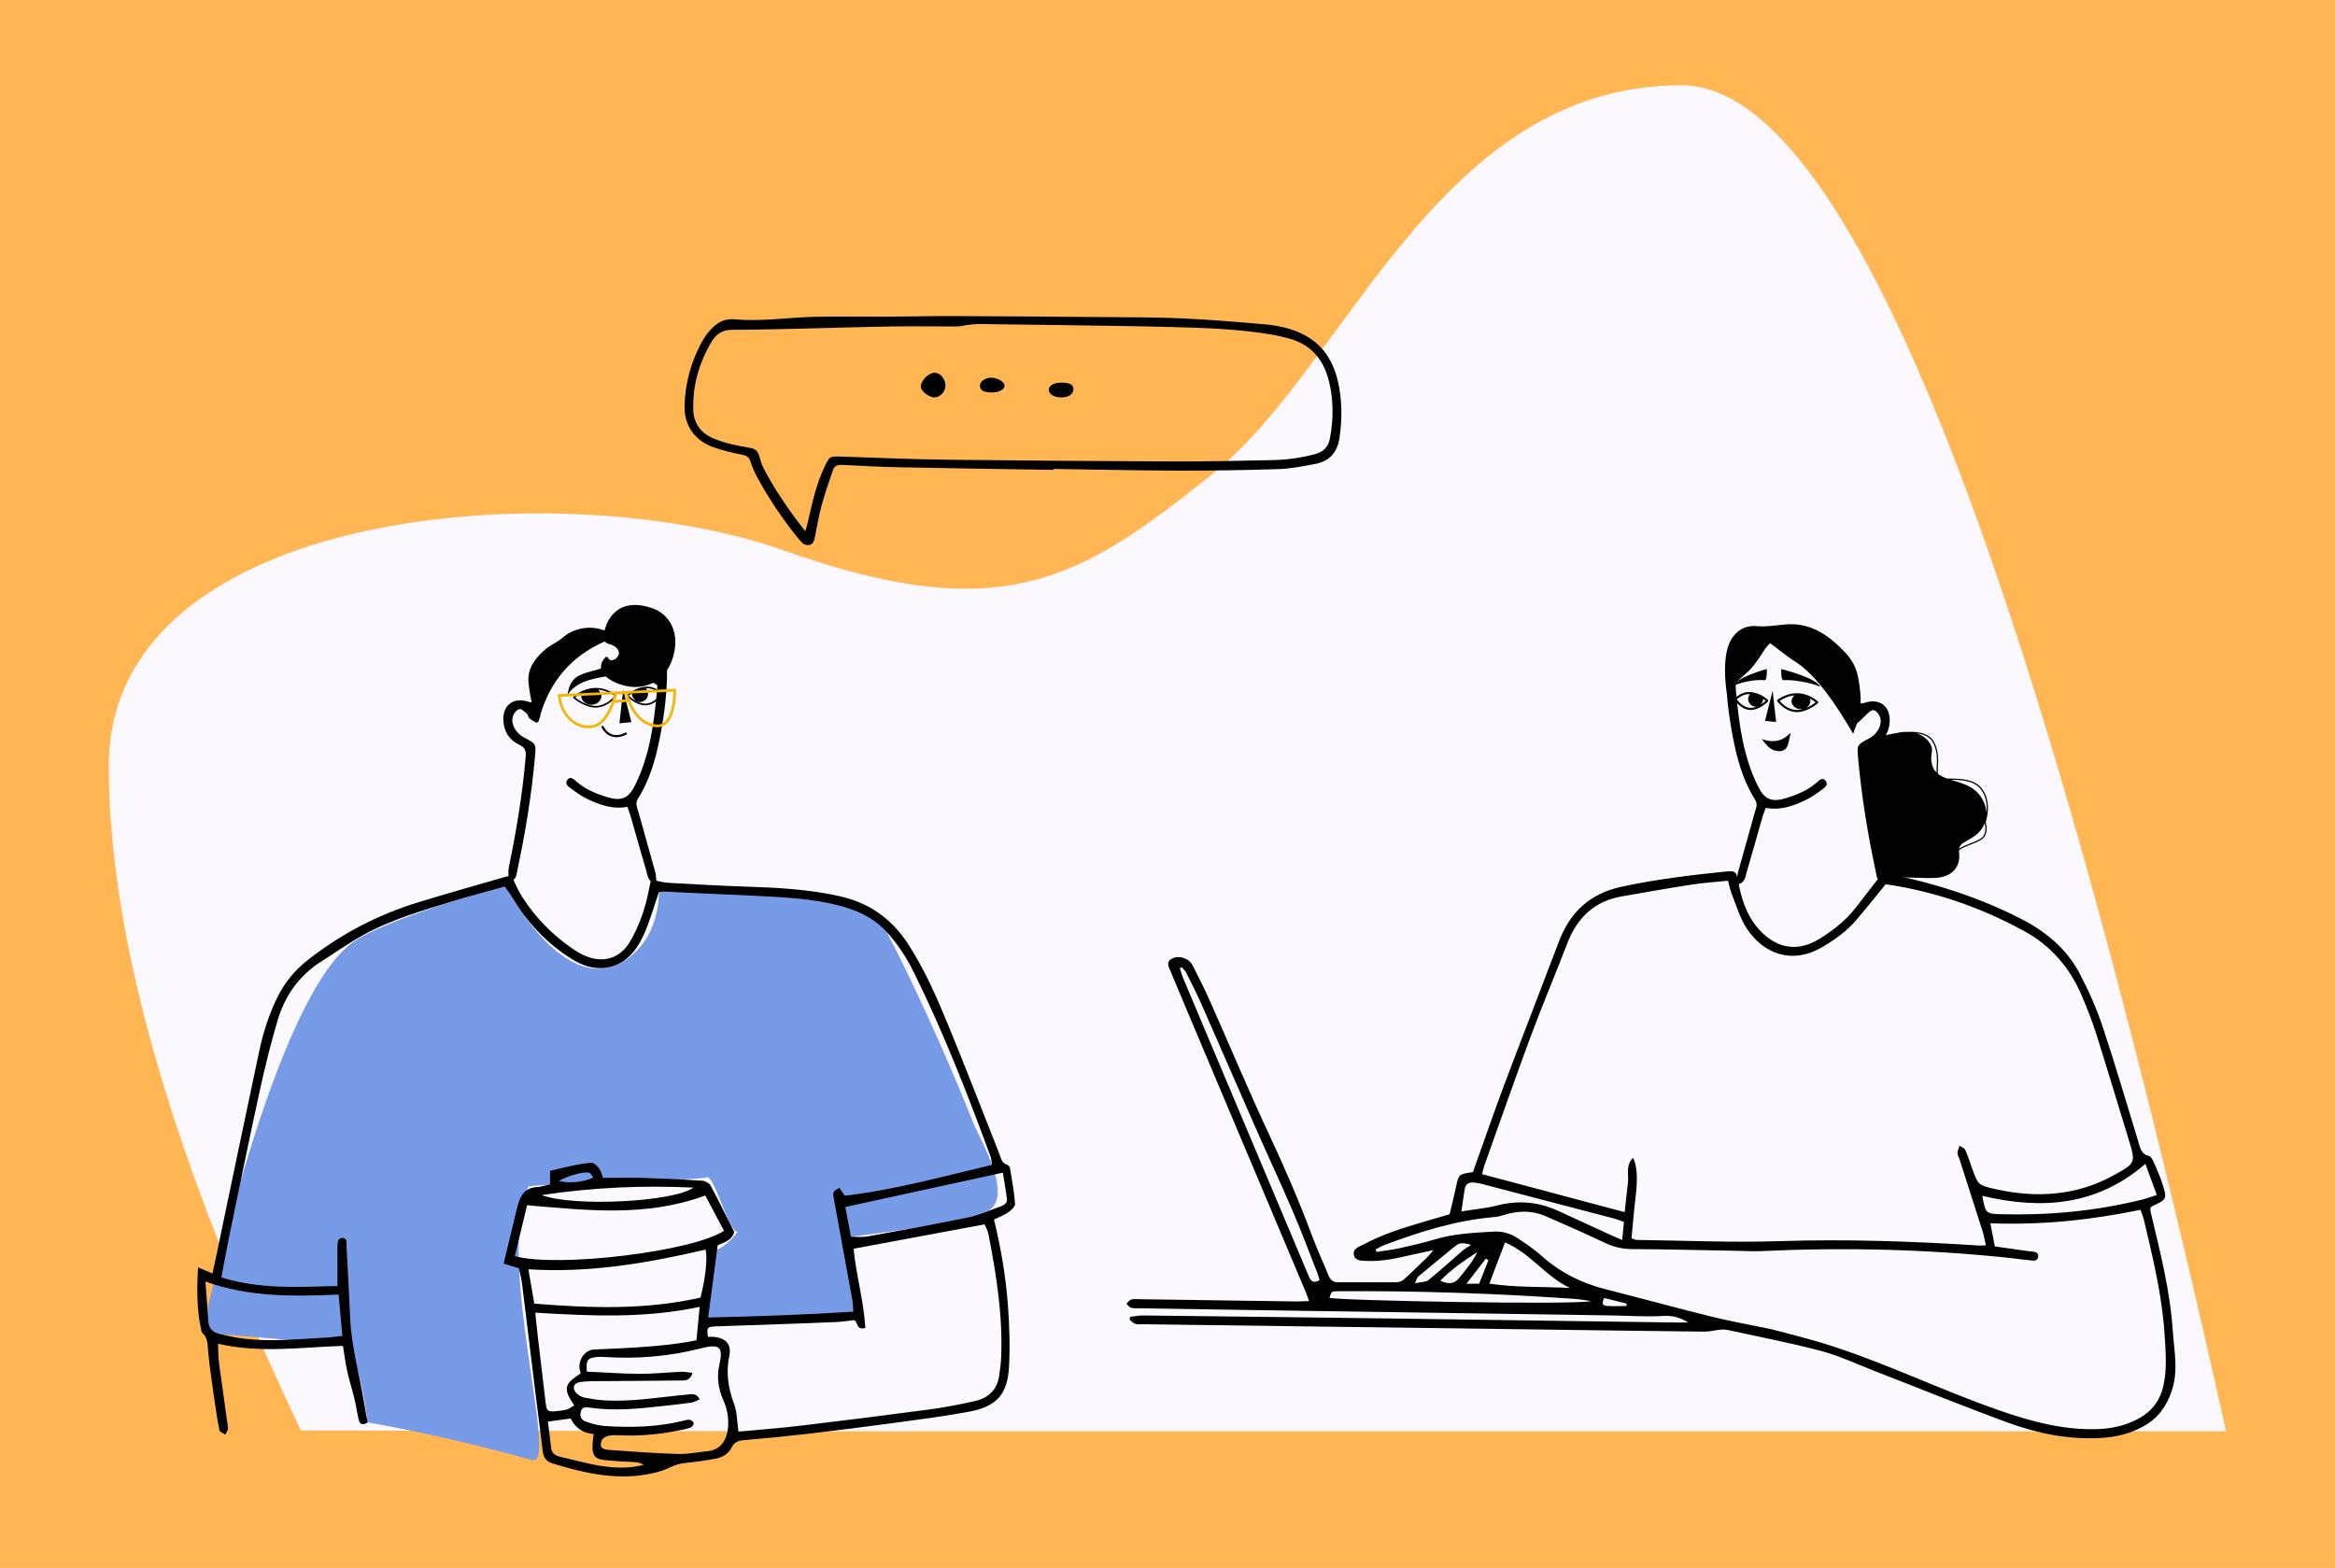 <svg xmlns="http://www.w3.org/2000/svg" xmlns:xlink="http://www.w3.org/1999/xlink" viewBox="151.9 -8.04 1096.2 736.168" width="1015px" height="681.637px"><rect id="Blush Background Color" fill="#ffb653" x="151.9" y="-8.04" width="1096.2" height="736.168"></rect><g id="Master/Scenes/Chatting" stroke="none" stroke-width="1" fill="none" fill-rule="evenodd"><path d="M568.565,664 L1197,664 C1102.972,242.667 1017.754,32 941.346,32 C826.734,32 784.776,163.177 721.907,213.837 C659.039,264.498 622.486,286.866 519.694,250.352 C416.902,213.837 203,229.321 203,351.687 C203,433.265 233.061,537.237 293.182,663.602 L568.565,664 Z" id="Background" fill="#FBF9FF"></path><g transform="translate(131, 276) scale(2.317 2.315)" id="Master/Character/Torso"><g id="Master/Character/Torso" stroke="none" stroke-width="1" fill="none" fill-rule="evenodd"><g id="Torso" transform="translate(0, 23) scale(1 1)"><g id="Torso/Coffee Color" stroke="none" stroke-width="1" fill="none" fill-rule="evenodd"><g id="Group-6" transform="translate(49, 31)"><path d="M0.996,93.628 C0.996,93.628 15.517,23.914 32.43,13.787 C40.911,8.708 62.453,3.012 62.453,3.012 C62.453,3.012 73.709,24.805 85.529,18.694 C93.951,14.341 93.529,4.202 93.529,4.202 C93.529,4.202 130.387,4.172 136.759,7.652 C138.146,8.411 148.698,29.605 157.303,51.225 C158.57,54.41 166.356,67.281 159.183,69.321 C153.924,71.623 132.434,74.125 132.434,74.125 C132.434,74.125 134.183,88.592 132.928,89.336 C129.005,91.659 111.113,90.715 103.349,91.348 C102.193,91.441 104.408,81.632 105.321,76.737 C107.571,75.861 109.744,72.873 109.437,73.046 C107.895,73.915 104.705,61.225 103.146,62.087 C101.933,62.759 68.297,63.323 67.081,63.984 C60.352,78.872 73.441,121.012 67.812,119.436 C49.042,114.181 34.516,111.798 34.516,111.798 C34.516,111.798 32.746,96.765 29.51,96.273 C22.682,95.233 0.996,93.628 0.996,93.628" id="Fill-1" fill="#779BE7"></path><path d="M73.289,62.863 C75.721,63.34 78.262,63.061 80.228,62.131 C79.935,61.768 79.727,61.259 79.386,61.139 C78.443,60.811 74.5,61.93 73.289,62.863 M69.791,65.68 C76.034,68.119 96.526,67.104 100.529,64.172 C90.203,63.689 80.248,64.12 69.791,65.68 M71.036,111.636 C71.27,113.551 71.502,115.198 71.666,116.852 C71.777,117.985 72.432,118.516 73.464,118.75 C76.256,119.382 79.021,120.188 81.844,120.621 C84.693,121.057 87.6,121.175 90.47,120.372 C89.899,120.08 89.317,119.899 88.725,119.85 C87.455,119.747 86.174,119.763 84.906,119.637 C80.93,119.242 79.432,119.85 80.319,114.145 C78.206,113.998 76.617,112.956 75.645,110.992 C74.128,111.204 72.729,111.399 71.036,111.636 M132.435,74.125 C133.756,74.125 134.732,74.268 135.651,74.101 C142.465,72.865 149.284,71.65 156.062,70.24 C158.38,69.758 160.591,68.754 162.839,67.955 C163.543,67.705 164.167,67.269 164.046,66.393 C163.81,64.686 163.512,62.987 163.217,61.139 C152.454,63.487 141.995,65.769 131.291,68.104 C131.653,70.014 132.034,72.019 132.435,74.125 M29.389,94.239 C29.126,91.338 28.886,88.687 28.63,85.86 C19.467,86.248 10.58,86.419 1.644,83.222 C1.86,86.188 2.075,88.717 2.219,91.249 C2.298,92.665 3.08,93.489 4.34,93.8 C6.114,94.236 7.911,94.647 9.724,94.846 C15.225,95.451 20.72,94.864 26.213,94.585 C27.158,94.536 28.099,94.383 29.389,94.239 M101.955,86.48 C102.989,82.427 103.398,78.487 102.991,76.737 C91.249,79.492 79.418,81.526 67.081,80.737 C67.514,83.259 67.887,85.431 68.275,87.701 C79.65,88.62 90.793,89.008 101.955,86.48 M68.473,89.533 C68.67,91.391 68.821,92.956 69.003,94.517 C69.52,98.959 70.044,103.399 70.579,107.839 C70.779,109.501 71.063,109.71 72.745,109.509 C73.459,109.424 74.191,109.381 74.871,109.174 C75.402,109.012 75.866,108.629 76.388,108.328 C73.586,104.448 75.016,103.703 77.715,101.811 C76.759,99.747 78.242,97.201 80.228,97.025 C82.383,96.835 93.684,96.717 101.128,95.137 C101.353,92.828 101.558,90.744 101.791,88.355 C90.652,90.729 79.805,90.209 68.473,89.533 M66.814,67.75 C65.959,71.314 65.147,74.698 64.339,78.069 C72.988,80.469 100.507,77.115 106.719,72.923 C105.439,70.517 104.15,68.094 102.916,65.773 C90.947,70.195 78.996,68.771 66.814,67.75 M101.81,107.118 C101.173,107.374 100.659,107.699 100.11,107.777 C98.213,108.051 96.304,108.241 94.397,108.456 C89.469,109.012 84.538,109.52 79.579,108.801 C78.85,108.695 78.064,108.568 77.748,109.453 C77.404,110.415 77.736,111.296 78.685,111.621 C79.946,112.054 81.275,112.442 82.597,112.528 C87.878,112.872 93.143,112.738 98.327,111.495 C98.79,111.384 99.275,111.207 99.726,111.26 C100.046,111.299 100.521,111.642 100.565,111.908 C100.609,112.181 100.279,112.696 99.997,112.806 C99.26,113.093 98.464,113.246 97.683,113.403 C93.67,114.209 89.621,114.6 85.526,114.409 C84.467,114.36 81.589,114.106 81.761,116.533 C81.802,117.114 82.758,117.323 83.282,117.361 C87.972,117.701 92.665,118.057 97.363,118.194 C99.42,118.254 101.49,117.813 103.556,117.604 C106.171,117.34 107.326,115.089 107.522,112.936 C107.7,110.985 107.399,109.1 106.6,107.322 C105.543,104.975 105.21,102.482 105.783,100.051 C106.682,96.242 105.567,95.876 102.065,96.768 C95.663,98.401 89.161,98.962 82.568,98.523 C81.935,98.481 81.286,98.478 80.659,98.565 C79.019,98.791 78.737,99.238 78.929,101.495 C82.454,101.652 86.028,101.918 89.604,101.938 C92.396,101.954 95.189,101.643 97.984,101.528 C98.713,101.498 99.449,101.654 100.319,101.738 C99.849,103.483 98.652,103.275 97.714,103.29 C92.604,103.369 87.494,103.368 82.385,103.416 C80.789,103.43 79.176,103.378 77.605,103.598 C76.145,103.804 75.86,104.986 76.945,105.99 C77.336,106.352 77.882,106.647 78.401,106.749 C79.727,107.01 81.073,107.234 82.42,107.317 C88.04,107.662 93.574,106.668 99.139,106.159 C100.06,106.075 101.03,105.718 101.81,107.118 M132.98,76.563 C133.446,81.834 135.053,87.183 135.35,92.623 C133.478,93.22 133.854,91.266 133.08,91.052 C131.772,91.196 130.667,91.379 129.556,91.428 C125.723,91.6 121.888,91.732 118.054,91.869 C113.74,92.022 109.427,92.154 105.113,92.315 C103.302,92.383 103.187,92.55 103.461,94.444 C103.855,94.444 104.256,94.415 104.651,94.449 C107.04,94.661 108.279,95.937 107.792,98.259 C107.07,101.694 107.565,104.861 108.767,108.099 C109.381,109.755 109.352,111.649 109.647,113.672 C113.895,113.267 118.103,112.95 122.29,112.451 C131.014,111.41 139.732,110.318 148.439,109.151 C151.52,108.738 154.584,108.137 157.617,107.449 C160.247,106.852 162.014,105.213 162.454,102.437 C162.667,101.101 162.829,99.748 162.881,98.397 C163.204,90.034 161.895,81.832 160.313,73.666 C160.156,72.854 159.709,72.1 159.518,71.623 C150.5,73.301 141.81,74.92 132.98,76.563 M91.912,1.735 C93.26,1.974 94.4,2.297 95.556,2.362 C100.902,2.667 106.251,2.967 111.603,3.14 C117.843,3.342 124.052,3.696 130.17,5.073 C136.089,6.405 140.654,9.606 143.956,14.676 C147.245,19.726 149.675,25.215 151.954,30.754 C155.57,39.546 158.985,48.421 162.481,57.261 C162.826,58.134 162.926,59.147 164.04,59.515 C164.302,59.601 164.62,59.935 164.663,60.196 C165.062,62.617 165.513,65.039 165.691,67.48 C165.729,68.035 164.861,68.797 164.246,69.225 C163.41,69.806 162.416,70.16 161.418,70.645 C162.83,76.419 163.815,82.232 164.249,88.106 C164.554,92.241 164.691,96.421 164.463,100.555 C164.154,106.131 161.896,108.6 156.357,109.625 C151.257,110.568 146.101,111.226 140.957,111.926 C135.258,112.7 129.55,113.418 123.836,114.085 C119.551,114.585 115.255,115.011 110.955,115.37 C109.742,115.47 108.828,115.701 108.245,116.893 C107.605,118.204 106.358,118.889 105.004,119.151 C102.893,119.558 100.75,119.814 98.612,120.056 C97.589,120.173 96.732,120.455 95.767,120.921 C93.945,121.8 91.851,122.271 89.822,122.529 C83.657,123.315 77.752,121.874 71.913,120.092 C70.703,119.722 70.135,118.88 69.99,117.628 C69.623,114.454 69.184,111.288 68.794,108.117 C67.79,99.948 66.808,91.777 65.79,83.61 C65.663,82.59 65.373,81.589 65.148,80.528 C64.128,80.21 63.156,79.907 62.071,79.569 C62.729,76.85 63.365,74.225 64,71.599 C64.319,70.28 64.606,68.953 64.963,67.643 C65.504,65.656 66.499,64.169 68.842,64.062 C69.693,64.023 70.531,63.707 71.474,63.496 L71.474,60.761 C74.287,60.129 77.026,59.358 79.864,59.13 C80.367,59.089 81.063,59.808 81.443,60.34 C81.845,60.898 81.974,61.652 82.177,62.199 C85.07,62.199 87.855,62.133 90.636,62.216 C94.541,62.331 98.445,62.516 102.344,62.779 C102.939,62.819 103.755,63.297 104.029,63.807 C105.687,66.9 107.218,70.062 108.784,73.187 C108.307,74.844 106.884,75.259 105.44,75.831 C104.81,80.599 104.179,85.384 103.501,90.518 C113.508,90.29 123.128,89.952 132.928,89.336 C132.853,88.357 132.86,87.738 132.752,87.138 C131.517,80.3 130.266,73.464 129.013,66.629 C128.719,65.025 128.709,65.027 130.093,64.212 C130.432,64.709 130.775,65.214 131.187,65.819 C141.261,64.634 151.026,61.934 161.01,59.563 C160.904,58.902 160.904,58.346 160.725,57.858 C156.059,45.183 151.165,32.603 145.166,20.484 C143.67,17.462 141.858,14.659 139.545,12.175 C136.871,9.301 133.479,7.826 129.782,6.895 C124.556,5.58 119.206,5.286 113.855,5.026 C107.468,4.717 101.079,4.435 94.69,4.149 C94.307,4.133 93.92,4.183 93.529,4.202 C92.769,6.478 92.086,8.679 91.293,10.841 C90.827,12.112 90.28,13.373 89.609,14.546 C86.647,19.721 81.431,21.124 76.307,18.07 C72.351,15.712 69.015,12.611 66.225,8.954 C65.161,7.559 64.274,6.032 63.304,4.567 C63.003,4.113 62.692,3.666 62.312,3.107 C58.804,4.094 55.336,5 51.913,6.05 C45.652,7.97 39.325,9.764 33.563,12.969 C30.638,14.596 27.891,16.545 25.06,18.343 C20.599,21.178 17.746,25.267 16.272,30.241 C14.891,34.905 13.716,39.641 12.679,44.396 C10.517,54.307 8.495,64.25 6.438,74.184 C5.892,76.829 5.427,79.491 4.879,82.384 C12.641,84.824 20.415,84.337 28.398,84.125 C28.398,82.596 28.399,81.344 28.398,80.092 C28.395,78.734 28.363,77.375 28.398,76.017 C28.416,75.308 28.44,74.389 29.387,74.386 C30.436,74.383 30.195,75.322 30.23,76.014 C30.475,80.883 30.771,85.748 30.972,90.618 C31.213,96.485 32.859,102.114 33.803,107.861 C34.019,109.184 34.279,110.501 34.516,111.798 C33.467,112.485 32.898,112.164 32.675,111.158 C32.362,109.755 32.158,108.327 31.822,106.93 C31.377,105.085 30.786,103.272 30.375,101.42 C30.015,99.798 29.816,98.138 29.51,96.272 C21.1,96.53 12.752,97.827 4.185,95.831 C4.264,97.357 4.243,98.618 4.408,99.854 C4.987,104.206 5.651,108.548 6.218,112.901 C6.273,113.328 5.877,113.813 5.691,114.272 C5.274,113.981 4.57,113.755 4.49,113.389 C4.095,111.6 3.841,109.778 3.583,107.961 C3.081,104.406 2.496,100.856 2.183,97.284 C2.061,95.907 2.14,94.613 0.996,93.628 C0.938,93.579 0.895,93.496 0.878,93.421 C-0.119,89.208 -0.11,84.961 0.145,80.357 C1.285,80.835 2.033,81.149 3.077,81.586 C3.39,80.125 3.671,78.832 3.941,77.538 C6.803,63.855 9.631,50.165 12.542,36.493 C13.357,32.662 14.539,28.93 16.31,25.399 C17.77,22.484 19.774,20.074 22.336,18.053 C29.134,12.694 36.674,8.768 44.94,6.253 C50.593,4.532 56.274,2.909 61.952,1.275 C63.685,0.776 63.665,0.84 64.369,2.449 C64.783,3.396 65.268,4.325 65.823,5.198 C68.515,9.441 71.98,12.946 76.118,15.783 C76.904,16.321 77.745,16.813 78.621,17.181 C82.306,18.732 85.697,17.667 87.696,14.239 C89.478,11.183 90.652,7.87 91.373,4.403 C91.548,3.56 91.714,2.717 91.912,1.735" id="Fill-3" fill="#000"></path></g></g></g><g id="Head" transform="translate(111, 0) scale(1 1)" fill="#000"><g id="Head/Pompadour" stroke="none" stroke-width="1" fill="none" fill-rule="evenodd"><path d="M34.516,8.755 C34.279,10.374 33.803,11.684 33.175,12.739 C33.165,12.151 33.141,11.56 33.109,10.97 C34.11,8.995 34.621,6.778 34.242,5.19 C34.587,6.277 34.703,7.484 34.516,8.755" id="Path" fill="#000"></path><path d="M25.876,16.346 C23.886,16.139 20.79,14.939 20.156,13.224 C19.925,12.602 20.038,11.949 20.478,11.281 C20.168,12.248 20.423,13.692 21.663,14.574 C23.888,16.155 27.887,16.336 30.204,14.625 C30.59,14.341 30.96,13.992 31.315,13.606 C31.312,14.032 31.299,14.458 31.286,14.885 C29.638,16.142 27.642,16.531 25.876,16.346" id="Path" fill="#000"></path><path d="M23.083,1.411 C24.181,0.556 25.539,0.18 27.132,0.271 C24.924,0.359 22.512,1.51 20.907,4.812 C21.261,3.602 21.933,2.306 23.083,1.411" id="Path" fill="#000"></path><path d="M34.209,5.067 C34.197,5.016 34.18,4.967 34.165,4.917 C34.183,4.965 34.193,5.018 34.209,5.067" id="Path" fill="#000"></path><path d="M30.084,0.619 C27.117,-0.373 24.708,-0.171 22.929,1.214 C21.606,2.244 20.88,3.749 20.552,5.099 C20.474,5.108 20.396,5.118 20.318,5.127 C17.876,4.216 15.359,4.567 13.287,5.723 C12.357,6.243 11.841,6.901 10.917,7.435 C10.235,7.856 9.552,8.276 8.87,8.698 C6.812,10.429 5.089,12.395 5.076,15.109 C5.072,15.899 5.341,17.865 5.745,19.754 C5.398,19.698 5.192,19.679 5.01,19.619 C2.105,18.657 -0.108,20.292 0.004,23.351 C0.087,25.627 1.179,27.383 3.196,28.331 C4.374,28.886 4.646,29.532 4.543,30.727 C3.893,38.294 2.663,45.769 1.117,53.199 C0.938,54.054 1.092,54.978 1.092,55.934 C2.665,55.88 2.605,54.904 2.783,54.079 C4.449,46.346 5.724,38.553 6.425,30.669 C6.644,28.204 6.618,28.13 4.248,26.903 C2.425,25.959 1.368,23.931 2.017,22.381 C2.239,21.853 2.781,21.2 3.265,21.116 C3.696,21.041 4.296,21.622 4.732,22.013 C5.012,22.265 5.054,22.784 5.337,23.028 C5.769,23.401 6.317,23.639 6.816,23.934 C6.868,23.83 6.927,23.728 6.988,23.625 C7.025,23.685 7.063,23.75 7.101,23.797 C7.159,23.556 7.226,23.323 7.288,23.086 C7.377,22.911 7.454,22.734 7.483,22.55 C7.501,22.433 7.516,22.315 7.534,22.197 C9.566,15.382 13.769,10.404 20.554,7.404 C20.615,7.451 20.826,7.676 21.085,7.8 C21.423,7.962 21.817,8.006 22.155,8.167 C23.126,8.631 23.799,9.568 23.235,10.393 C22.483,11.489 21.546,11.542 21.101,10.526 C21.078,10.475 20.951,10.561 20.873,10.582 L20.783,10.496 C19.874,11.455 19.585,12.401 19.921,13.311 C20.622,15.203 23.874,16.389 25.851,16.594 C26.134,16.623 26.423,16.639 26.716,16.639 C28.247,16.639 29.874,16.214 31.275,15.206 C31.245,15.966 31.203,16.725 31.134,17.48 C30.533,24.011 29.676,30.503 26.729,36.498 C25.371,39.259 23.949,39.874 20.925,38.942 C18.702,38.256 16.581,37.349 14.785,35.803 C14.27,35.36 13.625,34.616 12.978,35.472 C12.388,36.252 13.143,36.818 13.703,37.231 C14.662,37.938 15.644,38.646 16.703,39.182 C19.355,40.526 22.119,41.501 25.144,40.943 C25.42,41.75 25.652,42.343 25.828,42.952 C26.885,46.635 27.908,50.328 28.994,54.002 C29.264,54.914 29.202,56.116 31.097,56.591 C30.953,55.497 30.938,54.727 30.74,54.006 C29.642,50.005 28.475,46.022 27.388,42.016 C27.151,41.143 26.642,40.291 27.28,39.282 C29.793,35.296 30.992,30.833 31.848,26.254 C32.656,21.94 33.204,17.6 33.175,13.224 C33.928,12.088 34.494,10.631 34.763,8.792 C35.315,5.021 33.435,1.736 30.084,0.619" id="Path" fill="#000"></path></g></g><g id="Face" transform="translate(125, 12) scale(1 1)" fill="#000"><g id="Face/Kind" stroke="none" stroke-width="1" fill="none" fill-rule="evenodd"><g id="Group-14" transform="translate(-1, -2)" fill="#000"><path d="M2.947,5.76 C2.873,5.795 2.798,5.827 2.725,5.864 C2.798,5.827 2.873,5.795 2.947,5.76 L2.947,5.76 Z M2.255,6.122 C2.144,6.187 2.035,6.259 1.927,6.33 C2.035,6.259 2.144,6.187 2.255,6.122 L2.255,6.122 Z M1.312,6.783 C1.181,6.89 1.051,6.999 0.928,7.117 C1.051,6.999 1.181,6.89 1.312,6.783 L1.312,6.783 Z M0.587,7.474 C0.476,7.599 0.37,7.734 0.267,7.871 C0.37,7.734 0.476,7.599 0.587,7.474 L0.587,7.474 Z M8.864,4.218 C9.136,4.113 9.434,3.554 9.587,2.859 C9.771,2.034 9.686,1.341 9.36,1.004 C9.357,1.002 9.354,1 9.351,1.001 C9.347,1.001 9.344,1.003 9.342,1.006 C8.473,2.486 6.731,2.943 5.045,3.385 C4.151,3.62 3.241,3.87 2.468,4.264 C2.431,4.283 2.397,4.302 2.361,4.322 C2.241,4.386 2.114,4.444 2.002,4.517 C0.475,5.516 0.19,7.138 -0,8.213 C-0.001,8.218 0.002,8.222 0.008,8.224 C0.009,8.225 0.01,8.225 0.012,8.225 C0.016,8.225 0.019,8.223 0.022,8.22 C1.759,5.56 5.009,4.984 7.159,4.602 C7.86,4.477 8.467,4.37 8.864,4.218 L8.864,4.218 Z" id="Fill-1"></path><path d="M11.292,7.255 C11.287,7.255 11.282,7.26 11.282,7.265 L10.53,13.993 C10.529,13.997 10.531,14 10.533,14.003 C10.535,14.005 10.538,14.006 10.541,14.006 L10.543,14.006 L12.935,13.767 C12.938,13.767 12.941,13.765 12.943,13.763 C12.944,13.76 12.945,13.756 12.944,13.753 L11.304,7.264 C11.303,7.258 11.298,7.254 11.292,7.255" id="Fill-4"></path><path d="M11.755,15.879 C10.745,16.405 9.828,16.529 9.034,16.247 C7.857,15.832 7.308,14.649 7.284,14.598 L7.234,14.486 L6.839,14.658 L6.89,14.774 C6.954,14.916 7.551,16.181 8.888,16.654 C9.212,16.768 9.556,16.826 9.908,16.826 C10.547,16.826 11.235,16.637 11.955,16.262 L12.067,16.203 L11.865,15.822 L11.755,15.879 Z" id="Fill-6"></path><path d="M2.861,7.884 C2.818,8.072 2.791,8.292 2.791,8.447 C2.791,9.439 3.71,10.245 4.84,10.245 C5.97,10.245 6.89,9.439 6.89,8.447 C6.89,8.02 6.539,7.514 6.229,7.183 C7.784,7.309 9.165,8.153 9.569,8.424 C9.21,8.862 7.849,10.352 5.935,10.47 C5.857,10.475 5.779,10.478 5.701,10.478 C3.843,10.478 2.045,9.147 1.549,8.75 C1.749,8.576 2.206,8.218 2.861,7.884 M9.943,8.486 C9.995,8.413 9.979,8.313 9.906,8.256 C9.829,8.198 7.989,6.852 5.914,6.825 L5.831,6.825 C3.018,6.825 1.254,8.567 1.177,8.643 C1.147,8.676 1.13,8.72 1.132,8.764 C1.133,8.81 1.155,8.854 1.185,8.878 C1.189,8.883 1.779,9.404 2.656,9.897 C3.396,10.313 4.526,10.81 5.704,10.81 C5.788,10.81 5.873,10.808 5.956,10.802 C8.34,10.655 9.878,8.575 9.943,8.486" id="Fill-8"></path><path d="M13.028,7.935 C13.06,8.34 13.222,8.751 13.498,9.081 C13.822,9.472 14.237,9.687 14.666,9.687 C15.576,9.687 16.316,8.947 16.316,8.037 C16.316,7.615 16.154,7.226 15.875,6.923 C15.994,6.914 16.109,6.898 16.233,6.898 C17.453,6.898 18.572,7.802 18.884,8.079 C18.6,8.484 17.497,9.901 15.943,10.012 C15.882,10.017 15.821,10.019 15.759,10.019 C14.266,10.019 12.814,8.78 12.408,8.403 C12.525,8.3 12.743,8.126 13.028,7.935 M16.233,6.565 C13.78,6.566 12.062,8.269 12.048,8.285 C11.983,8.348 11.983,8.454 12.046,8.516 C12.05,8.521 12.518,9.003 13.248,9.48 C13.856,9.877 14.785,10.351 15.757,10.351 C15.827,10.351 15.897,10.349 15.966,10.344 C17.903,10.205 19.112,8.351 19.245,8.138 C19.284,8.073 19.274,7.989 19.219,7.934 C19.077,7.794 17.781,6.565 16.233,6.565" id="Fill-10"></path><path d="M18.837,6.79 C18.781,6.74 18.724,6.696 18.667,6.648 C18.724,6.696 18.781,6.74 18.837,6.79 M19.481,7.447 C19.401,7.358 19.322,7.269 19.242,7.186 C19.322,7.269 19.401,7.358 19.481,7.447 M17.856,6.052 C17.806,6.02 17.756,5.988 17.706,5.958 C17.756,5.988 17.806,6.02 17.856,6.052 M19.681,7.016 C19.556,6.128 19.439,5.289 18.247,4.648 C17.416,4.202 16.5,3.949 15.614,3.704 C14.011,3.262 12.496,2.843 11.455,1.375 C11.453,1.372 11.45,1.37 11.446,1.37 C11.442,1.369 11.44,1.372 11.438,1.374 C11.143,1.737 11.117,2.436 11.37,3.242 C11.583,3.922 11.928,4.453 12.207,4.533 C12.591,4.644 13.058,4.703 13.598,4.77 C15.376,4.994 17.812,5.3 19.812,7.852 C19.814,7.854 19.817,7.856 19.82,7.856 C19.822,7.856 19.824,7.855 19.825,7.854 C19.831,7.852 19.833,7.847 19.832,7.842 C19.759,7.568 19.72,7.287 19.681,7.016" id="Fill-12"></path></g></g></g><g id="Glasses" transform="translate(122, 17) scale(1 1)"><g id="Glasses/Read" stroke="none" stroke-width="1" fill="none" fill-rule="evenodd"><path d="M21.685,6.709 C21.15,7.18 20.519,7.349 19.753,7.224 C16.714,6.731 14.939,3.738 14.254,0.989 C18.641,0.788 22.42,0.616 23.458,0.57 C23.447,1.61 23.294,5.29 21.685,6.709 L21.685,6.709 Z M11.665,2.308 C11.784,1.925 11.891,1.526 11.991,1.111 C12.437,1.119 13.223,1.101 13.709,1.041 C13.798,1.401 13.902,1.763 14.026,2.124 L11.665,2.308 Z M6.711,7.434 C3.722,7.72 1.137,5.24 0.607,1.627 C3.415,1.491 7.487,1.301 11.433,1.119 C10.924,3.171 9.569,7.158 6.711,7.434 L6.711,7.434 Z M23.998,0.277 L23.99,0 L23.716,0.012 C23.631,0.017 19.29,0.213 14.13,0.45 L14.12,0.404 L13.878,0.461 C13.19,0.493 12.49,0.524 11.784,0.557 L11.568,0.542 L11.561,0.567 C7.427,0.758 3.136,0.958 0.287,1.097 L0,1.112 L0.034,1.401 C0.253,3.32 1.043,5.049 2.258,6.27 C3.38,7.396 4.779,8 6.245,8 C6.417,8 6.59,7.992 6.761,7.975 C8.75,7.784 10.419,5.953 11.483,2.868 L14.22,2.655 C15.166,5.071 16.944,7.319 19.667,7.762 C20.587,7.912 21.386,7.695 22.04,7.118 C22.917,6.347 23.511,4.954 23.81,2.981 C24.027,1.537 23.999,0.328 23.998,0.277 L23.998,0.277 Z" id="Fill-1" fill="#F7B500"></path></g></g></g></g><g transform="translate(766.5, 830.5) scale(-1, 1) translate(-766.5, -830.5) translate(237, 276) scale(2.317 2.315)" fill="#000" id="Master/Character/Torso"><g id="Master/Character/Torso" stroke="none" stroke-width="1" fill="none" fill-rule="evenodd"><g id="Torso" transform="translate(0, 23) scale(1 1)"><g id="Torso/Notebook" stroke="none" stroke-width="1" fill="none" fill-rule="evenodd"><path d="M164.185,118.699 C164.206,118.862 164.227,119.025 164.247,119.189 C165.571,119.189 166.901,119.265 168.216,119.165 C169.268,119.085 169.175,118.423 168.748,117.561 C167.164,117.957 165.674,118.328 164.185,118.699 L164.185,118.699 Z M196.658,114.666 C195.121,112.678 193.923,111.131 192.727,109.583 C192.55,109.685 192.374,109.787 192.198,109.889 C192.821,111.467 193.444,113.045 194.083,114.666 L196.658,114.666 Z M201.958,114.068 C199.651,111.68 197.096,109.95 194.467,108.26 C195.364,110.213 196.762,111.786 198.068,113.433 C199.076,114.706 200.222,114.834 201.958,114.068 L201.958,114.068 Z M207.096,114.575 C206.677,113.664 206.636,113.388 206.477,113.256 C203.914,111.116 201.354,108.971 198.748,106.886 C198.077,106.349 197.233,106.314 195.727,106.788 C196.589,107.374 197.08,107.641 197.492,107.998 C199.772,109.97 201.99,112.018 204.334,113.909 C204.887,114.355 205.848,114.296 207.096,114.575 L207.096,114.575 Z M175.665,115.534 C181.095,115.222 186.495,115.481 192.021,114.648 C190.921,111.755 189.916,109.112 188.843,106.29 C183.633,108.486 180.57,113.257 175.665,115.534 L175.665,115.534 Z M171.429,118.183 C174.331,119.004 222.306,118.102 224.411,117.525 C224.014,116.211 224.015,116.19 222.576,116.181 C206.593,116.083 190.631,116.622 174.689,117.744 C173.597,117.821 172.516,118.034 171.429,118.183 L171.429,118.183 Z M197.676,100.001 C197.399,98.104 197.232,96.72 196.982,95.349 C196.836,94.553 196.257,94.109 195.449,94.133 C194.824,94.151 194.189,94.255 193.582,94.413 C184.643,96.741 175.707,99.081 166.775,101.431 C166.111,101.606 165.473,101.884 164.747,102.14 C164.868,103.372 164.973,104.441 165.109,105.811 C166.434,105.219 167.437,104.778 168.433,104.321 C171.617,102.862 174.8,101.404 177.977,99.931 C181.955,98.087 186.027,97.673 190.312,98.776 C192.524,99.345 194.831,99.542 197.676,100.001 L197.676,100.001 Z M92.138,96.844 C80.118,99.682 68.96,98.889 59.091,90.353 C58.26,92.619 57.56,94.526 56.775,96.667 C57.983,97.048 58.864,97.378 59.771,97.604 C69.215,99.963 78.82,100.828 88.532,100.561 C91.425,100.482 91.502,100.338 92.138,96.844 L92.138,96.844 Z M254.722,50.676 L254.344,50.465 C254.033,50.846 253.638,51.186 253.423,51.617 C252.352,53.757 251.263,55.891 250.298,58.081 C246.631,66.403 243.028,74.755 239.364,83.079 C236.858,88.772 234.222,94.41 231.775,100.129 C229.987,104.307 228.408,108.575 226.745,112.807 C226.604,113.164 226.535,113.548 226.422,113.95 C228.111,114.876 228.421,113.574 228.832,112.598 C237.265,92.6 245.686,72.598 254.1,52.593 C254.359,51.975 254.517,51.315 254.722,50.676 L254.722,50.676 Z M214.894,108.219 C214.942,108.048 214.99,107.876 215.038,107.704 C214.506,107.426 213.997,107.087 213.44,106.877 C206.111,104.103 198.67,101.765 190.797,101.124 C190.254,101.08 189.712,100.919 189.188,100.755 C186.353,99.865 183.511,99.721 180.747,100.914 C176.717,102.651 172.704,104.43 168.739,106.308 C166.968,107.147 165.221,107.624 163.235,107.636 C156.121,107.677 149.008,107.859 141.895,107.987 C140.239,108.016 138.578,108.126 136.926,108.049 C120.289,107.268 103.685,107.653 87.117,109.378 C85.687,109.527 84.264,109.751 82.831,109.865 C82.092,109.925 80.99,110.315 80.821,109.226 C80.646,108.105 81.754,108.189 82.525,108.089 C82.683,108.068 82.843,108.055 83.001,108.033 C85.201,107.722 87.4,107.41 89.596,107.098 C89.908,105.496 90.187,104.062 90.511,102.4 C80.081,102.813 70.048,101.727 60.078,99.674 C59.779,100.555 59.527,101.14 59.382,101.752 C57.587,109.367 55.72,116.973 55.212,124.818 C54.987,128.321 54.659,131.825 55.437,135.327 C56.128,138.434 57.857,140.647 60.646,142.11 C63.098,143.396 65.711,144.015 68.464,144.135 C75.464,144.437 82.067,142.657 88.595,140.393 C100.736,136.183 112.289,130.433 124.598,126.679 C128.009,125.638 131.484,124.805 134.93,123.879 C135.007,123.858 135.087,123.85 135.165,123.834 C139.148,123.003 143.16,122.291 147.106,121.315 C154.234,119.553 161.314,117.595 168.433,115.792 C173.248,114.572 177.547,112.454 181.284,109.142 C182.83,107.772 184.543,106.571 186.273,105.433 C187.689,104.502 189.309,103.999 191.045,104.094 C195.109,104.316 199.169,104.498 203.118,105.688 C205.483,106.402 207.902,106.953 210.317,107.485 C211.824,107.817 213.368,107.98 214.894,108.219 L214.894,108.219 Z M91.418,106.868 C92.125,106.899 92.437,106.942 92.744,106.922 C106.228,106.058 119.706,105.585 133.234,106.03 C142.889,106.347 152.57,105.902 162.238,105.781 C162.528,105.777 162.815,105.587 163.203,105.448 C162.94,102.692 162.744,99.985 162.41,97.295 C161.948,93.559 162.018,90.841 162.905,89.129 C164.484,90.72 163.713,92.636 163.938,94.301 C164.189,96.162 164.361,98.034 164.594,100.15 C174.409,97.533 183.873,95.009 193.497,92.442 C193.307,91.74 193.185,91.129 192.978,90.549 C189.838,81.75 186.763,72.927 183.512,64.169 C181.206,57.955 178.607,51.85 176.236,45.66 C174.251,40.48 170.788,37.095 165.223,36.115 C160.431,35.271 155.638,34.43 150.831,33.686 C148.486,33.324 146.107,33.185 143.656,32.936 C143.361,34.012 143.212,34.879 142.888,35.675 C141.93,38.031 141.218,40.567 139.839,42.657 C136.515,47.692 130.763,50.009 124.623,46.42 C122.051,44.917 119.642,43.213 117.702,40.938 C115.691,38.58 113.763,36.151 111.706,33.638 C101.815,35.087 92.43,38.324 83.618,43.159 C78.266,46.096 74.417,50.538 72.018,56.159 C70.921,58.725 69.893,61.335 69.051,63.994 C66.809,71.075 64.694,78.196 62.513,85.296 C61.025,90.142 60.992,90.178 65.51,92.67 C73.098,96.853 81.164,97.329 89.456,95.484 C93.029,94.689 93.005,94.585 94.245,91.142 C94.677,89.941 95.049,88.712 95.58,87.554 C95.755,87.17 96.336,86.97 96.732,86.685 C96.887,87.165 97.16,87.644 97.164,88.126 C97.166,88.578 96.875,89.029 96.729,89.485 C95.166,94.349 93.597,99.212 92.057,104.084 C91.799,104.901 91.668,105.76 91.418,106.868 L91.418,106.868 Z M195.34,92.026 C198.25,92.452 198.225,92.457 198.766,95.013 C199.161,96.876 199.632,98.722 200.07,100.577 C201.826,101.089 203.581,101.6 205.337,102.113 C209.558,103.345 213.746,104.672 217.638,106.767 C218.462,107.212 219.64,107.52 219.485,108.695 C219.306,110.046 218.043,109.975 217.015,110.034 C213.697,110.225 210.51,109.429 207.314,108.709 C206.165,108.451 205.013,108.209 203.348,107.847 C203.97,108.577 204.22,108.923 204.523,109.216 C206.123,110.767 207.711,112.333 209.365,113.826 C209.731,114.156 210.343,114.367 210.843,114.371 C214.761,114.401 218.68,114.343 222.598,114.372 C223.641,114.38 224.207,113.951 224.585,113.022 C225.701,110.286 226.959,107.604 227.985,104.836 C230.568,97.861 233.527,91.061 236.677,84.322 C240.837,75.424 244.621,66.349 248.61,57.37 C249.712,54.889 250.932,52.458 252.173,50.043 C252.933,48.564 255.103,47.97 256.474,48.803 C257.221,49.258 257.194,49.937 256.87,50.692 C255.924,52.894 255.021,55.116 254.09,57.325 C245.837,76.909 237.582,96.491 229.331,116.076 C229.087,116.655 228.888,117.252 228.543,118.173 C229.568,118.209 230.395,118.271 231.221,118.261 C241.693,118.116 252.164,117.96 262.636,117.81 C263.276,117.801 263.939,117.719 264.545,117.863 C264.922,117.953 265.211,118.407 265.539,118.697 C265.236,118.991 264.971,119.462 264.619,119.541 C263.928,119.695 263.19,119.645 262.47,119.656 C251.837,119.822 241.205,119.988 230.572,120.148 C209.465,120.466 188.359,120.778 167.251,121.095 C163.735,121.148 160.207,121.406 156.706,121.2 C154.867,121.091 153.326,121.498 151.736,122.534 C152.554,122.534 153.372,122.544 154.192,122.532 C173.94,122.254 193.689,121.962 213.438,121.696 C229.669,121.478 245.901,121.285 262.133,121.102 C263.019,121.093 263.907,121.278 264.794,121.373 C264.836,121.559 264.878,121.745 264.92,121.93 C264.539,122.231 264.197,122.682 263.766,122.797 C263.165,122.958 262.498,122.875 261.858,122.884 C234.432,123.249 207.006,123.612 179.581,123.978 C169.186,124.117 158.791,124.276 148.396,124.382 C147.307,124.393 146.218,124.069 145.123,123.972 C144.581,123.925 144.011,123.978 143.478,124.095 C137.237,125.464 130.953,126.671 124.781,128.306 C121.177,129.261 117.749,130.889 114.255,132.248 C105.174,135.776 96.15,139.459 87.005,142.815 C80.903,145.054 74.553,146.334 67.971,145.935 C64.977,145.754 62.135,145.05 59.497,143.594 C56.551,141.967 54.79,139.54 53.721,136.299 C52.374,132.214 53.277,128.231 53.544,124.204 C54.085,116.035 56.115,108.136 58.003,100.215 C58.076,99.913 58.07,99.593 58.094,99.335 C57.936,99.161 57.854,98.999 57.724,98.94 C54.716,97.579 54.634,97.463 55.696,94.239 C56.168,92.803 56.775,91.407 57.392,90.024 C57.613,89.531 57.973,88.835 58.387,88.739 C59.97,88.376 60.14,87.115 60.509,85.91 C62.917,78.044 65.211,70.138 67.817,62.337 C69.049,58.645 70.678,55.046 72.499,51.6 C75.081,46.718 79.236,43.277 84.071,40.775 C92.565,36.379 101.6,33.485 110.964,31.574 C112.283,31.305 112.873,32.048 113.517,32.88 C114.935,34.713 116.341,36.555 117.767,38.383 C119.81,41.003 122.369,43.02 125.184,44.755 C130.068,47.762 134.495,46.284 137.742,42.395 C140.008,39.68 140.996,36.385 141.623,32.97 C141.961,31.132 142.18,30.871 143.917,31.048 C151.069,31.776 158.19,32.623 165.242,34.152 C171.667,35.546 175.662,39.296 177.924,45.275 C181.599,54.987 185.375,64.66 189.021,74.383 C191.208,80.216 193.228,86.11 195.34,92.026 L195.34,92.026 Z" id="Fill-1" fill="#000"></path></g></g><g id="Head" transform="translate(111, 0) scale(1 1)" fill="#000"><g id="Head/Low Ponytail" stroke="none" stroke-width="1" fill="none" fill-rule="evenodd"><path d="M-8.185,27.968 C-9.346,29.707 -7.953,30.268 -8.806,32.751 C-8.978,33.252 -9.256,33.648 -9.598,33.984 C-9.581,33.632 -9.602,33.227 -9.626,32.787 C-9.703,31.377 -9.796,29.622 -8.851,27.871 C-8.28,26.813 -7.134,26.207 -5.458,26.027 C-6.517,26.332 -7.479,26.91 -8.185,27.968 L-8.185,27.968 Z M-17.995,38.173 C-19.083,39.394 -19.652,40.833 -19.686,42.241 C-19.85,40.867 -19.78,38.945 -18.576,37.39 C-17.144,35.543 -14.468,35.488 -12.488,35.461 C-14.386,36.065 -16.56,36.562 -17.995,38.173 L-17.995,38.173 Z M-18.4,47.482 C-19.873,46.633 -19.488,44.779 -19.343,44.252 C-18.946,45.311 -18.206,46.275 -17.096,47.01 C-16.432,47.448 -15.728,47.826 -15.043,48.235 C-14.517,48.549 -14.249,48.922 -14.166,49.44 C-14.715,49.035 -15.524,48.714 -16.369,48.385 C-17.075,48.11 -17.805,47.826 -18.4,47.482 L-18.4,47.482 Z M32.875,9.246 C32.137,6.1 29.954,3.973 26.727,4.301 C24.981,4.479 22.739,4.094 21.026,3.949 C15.99,3.522 12.292,6.06 8.876,9.686 C7.472,11.175 6.6,12.887 6.248,14.945 C5.938,16.752 5.735,18.352 5.791,19.991 C5.338,19.913 5.111,19.9 4.903,19.831 C1.998,18.87 -0.215,20.505 -0.103,23.564 C-0.064,24.64 0.21,25.594 0.691,26.408 C0.611,26.393 0.497,26.368 0.34,26.332 C-0.343,26.176 -0.985,26.054 -1.598,25.957 C-2.263,25.812 -2.943,25.719 -3.662,25.746 C-6.441,25.61 -8.269,26.268 -9.07,27.752 C-10.05,29.565 -9.949,31.435 -9.875,32.801 C-9.844,33.372 -9.82,33.861 -9.871,34.239 C-10.38,34.647 -11.015,34.941 -11.708,35.196 C-11.936,35.202 -12.174,35.206 -12.425,35.21 C-14.462,35.237 -17.251,35.275 -18.773,37.237 C-20.851,39.919 -19.695,43.631 -19.548,44.065 C-19.656,44.406 -20.288,46.682 -18.525,47.699 C-17.914,48.052 -17.174,48.34 -16.459,48.618 C-15.529,48.98 -14.642,49.331 -14.144,49.778 C-14.142,49.917 -14.136,50.05 -14.156,50.21 C-14.49,52.92 -12.992,54.803 -10.287,55.254 C-9.429,55.397 -8.539,55.398 -7.665,55.385 C-5.434,55.351 -3.205,55.218 -0.974,55.23 C-0.238,55.234 0.395,55.092 0.934,54.819 C0.952,55.252 0.985,55.695 0.985,56.147 C2.558,56.093 2.498,55.117 2.675,54.291 C4.341,46.558 5.617,38.765 6.318,30.881 C6.538,28.417 6.51,28.343 4.141,27.115 C2.318,26.171 1.26,24.143 1.91,22.593 C2.131,22.065 2.673,21.413 3.158,21.328 C3.588,21.254 4.189,21.834 4.625,22.225 C4.873,22.448 5.922,23.549 6.506,24.003 C6.726,24.593 6.97,25.075 7.299,26.122 C7.979,25.075 13.463,14.958 19.055,11.481 C20.936,10.311 22.278,9.074 24.124,7.75 C25.412,8.918 25.428,9.678 27.689,12.555 C28.655,13.702 29.943,14.659 31.156,15.816 C31.126,16.443 31.085,17.069 31.027,17.692 C30.425,24.223 29.569,30.716 26.622,36.711 C25.264,39.472 23.841,40.086 20.818,39.155 C18.594,38.468 16.474,37.561 14.677,36.015 C14.163,35.573 13.518,34.828 12.872,35.684 C12.282,36.464 13.036,37.031 13.595,37.443 C14.555,38.15 15.537,38.858 16.595,39.394 C19.248,40.738 22.011,41.714 25.037,41.155 C25.313,41.963 25.545,42.555 25.72,43.165 C26.778,46.847 27.8,50.541 28.887,54.215 C29.157,55.127 29.094,56.328 30.99,56.803 C30.845,55.709 30.831,54.939 30.633,54.219 C29.534,50.217 28.368,46.234 27.281,42.229 C27.044,41.355 26.536,40.504 27.172,39.494 C29.686,35.509 30.884,31.046 31.741,26.467 C32.278,23.594 32.698,20.71 32.915,17.812 C32.917,17.816 32.919,17.818 32.92,17.821 C33.344,14.9 33.432,11.628 32.875,9.246 L32.875,9.246 Z" id="Fill-3" fill="#000"></path></g></g><g id="Face" transform="translate(125, 12) scale(1 1)" fill="#000"><g id="Face/Happy" stroke="none" stroke-width="1" fill="none" fill-rule="evenodd"><polygon id="Fill-1" fill="#000" points="9.624 5.45 11.152 11.495 8.923 11.719"></polygon><g id="Group-22" transform="translate(0, 0.652)" fill="#000"><path d="M9.628,4.857 L8.936,11.054 L11.139,10.834 L9.628,4.857 Z M8.923,11.077 C8.921,11.077 8.918,11.076 8.916,11.074 C8.914,11.071 8.913,11.068 8.913,11.065 L9.613,4.797 C9.614,4.792 9.618,4.788 9.623,4.788 C9.628,4.788 9.633,4.791 9.634,4.795 L11.162,10.84 C11.163,10.843 11.162,10.847 11.161,10.849 C11.159,10.852 11.156,10.853 11.153,10.854 L8.925,11.077 L8.923,11.077 Z" id="Fill-2"></path><path d="M7.863,0.359 C7.863,0.359 7.955,2.21 7.545,2.598 C5.825,2.408 1.953,3.047 0.011,3.904 C0.775,2.131 7.863,0.359 7.863,0.359" id="Fill-4"></path><path d="M7.852,0.371 C7.689,0.413 5.99,0.848 4.226,1.475 C1.813,2.335 0.365,3.166 0.031,3.882 C1.925,3.056 5.769,2.392 7.54,2.587 C7.921,2.216 7.859,0.536 7.852,0.371 M0.01,3.914 C0.007,3.914 0.005,3.912 0.003,3.91 C-0.001,3.907 -0.001,3.903 0,3.898 C0.318,3.161 1.738,2.339 4.219,1.456 C6.066,0.799 7.842,0.352 7.859,0.348 C7.863,0.347 7.866,0.348 7.868,0.35 C7.871,0.351 7.873,0.354 7.873,0.357 C7.876,0.433 7.961,2.218 7.551,2.605 C7.549,2.607 7.545,2.609 7.542,2.608 C5.768,2.411 1.899,3.082 0.015,3.913 C0.013,3.913 0.012,3.914 0.01,3.914" id="Fill-6"></path><path d="M4.9,8.644 C4.346,8.678 3.794,8.575 3.279,8.405 C3.469,8.461 3.672,8.492 3.883,8.492 C4.936,8.492 5.793,7.74 5.793,6.817 C5.793,6.445 5.504,6 5.231,5.692 C6.581,5.816 7.766,6.519 8.203,6.808 C7.812,7.272 6.594,8.54 4.9,8.644 M2.024,6.357 C1.993,6.516 1.974,6.69 1.974,6.817 C1.974,7.487 2.425,8.066 3.074,8.333 C2.081,7.965 1.259,7.373 0.908,7.097 C1.112,6.923 1.493,6.631 2.024,6.357 M8.638,6.593 C8.567,6.54 6.873,5.274 4.884,5.248 C2.15,5.217 0.501,6.887 0.431,6.958 C0.391,6.999 0.37,7.056 0.372,7.114 C0.374,7.171 0.4,7.226 0.443,7.264 C0.53,7.341 2.517,9.075 4.682,9.075 C4.763,9.075 4.845,9.072 4.926,9.067 C7.197,8.926 8.623,6.969 8.683,6.886 C8.75,6.792 8.73,6.663 8.638,6.593" id="Fill-9"></path><path d="M14.221,8.217 C13.735,8.251 13.248,8.132 12.802,7.946 C12.879,7.961 12.957,7.971 13.035,7.971 C13.884,7.971 14.573,7.281 14.573,6.433 C14.573,6.062 14.443,5.714 14.209,5.439 C14.303,5.433 14.399,5.43 14.495,5.43 L14.496,5.43 C15.566,5.43 16.546,6.185 16.889,6.482 C16.584,6.905 15.595,8.118 14.221,8.217 M11.018,6.776 C11.129,6.681 11.296,6.548 11.511,6.402 C11.553,6.758 11.706,7.116 11.948,7.407 C12.013,7.487 12.083,7.556 12.156,7.619 C11.641,7.315 11.231,6.969 11.018,6.776 M17.318,6.298 C17.264,6.245 15.997,5.006 14.496,5.006 L14.495,5.006 C12.172,5.006 10.62,6.558 10.555,6.624 C10.474,6.706 10.474,6.838 10.554,6.921 C10.573,6.94 11.013,7.389 11.684,7.826 C12.519,8.371 13.313,8.647 14.046,8.647 C14.115,8.647 14.183,8.645 14.251,8.64 C16.129,8.505 17.3,6.639 17.349,6.56 C17.401,6.476 17.388,6.367 17.318,6.298" id="Fill-11"></path><path d="M10.811,0.359 C10.811,0.359 10.718,2.21 11.129,2.598 C12.848,2.408 15.617,2.864 17.559,3.72 C16.795,1.948 10.811,0.359 10.811,0.359" id="Fill-13"></path><path d="M11.987,2.544 C13.701,2.544 15.927,2.994 17.538,3.699 C17.208,2.983 15.95,2.184 13.894,1.384 C12.399,0.803 10.97,0.412 10.82,0.372 C10.814,0.538 10.752,2.216 11.133,2.587 C11.397,2.558 11.684,2.544 11.987,2.544 M17.558,3.731 C17.557,3.731 17.555,3.731 17.554,3.73 C15.659,2.895 12.898,2.412 11.13,2.608 C11.127,2.609 11.124,2.607 11.122,2.606 C10.949,2.442 10.843,2.015 10.805,1.333 C10.777,0.827 10.8,0.362 10.8,0.357 C10.8,0.355 10.802,0.352 10.804,0.35 C10.807,0.348 10.81,0.347 10.814,0.348 C10.828,0.352 12.328,0.752 13.902,1.364 C15.356,1.93 17.172,2.797 17.568,3.716 C17.57,3.72 17.569,3.725 17.566,3.728 C17.564,3.73 17.561,3.731 17.558,3.731" id="Fill-15"></path><path d="M5.974,13.313 C7.031,14.313 7.89,14.869 9.322,14.964 C10.754,15.06 11.757,14.536 11.757,14.536 C11.757,14.536 10.611,16.481 9.226,16.842 C6.362,17.591 6.497,15.344 5.974,13.313" id="Fill-18"></path><path d="M5.993,13.346 C6.075,13.666 6.14,13.992 6.203,14.307 C6.411,15.339 6.607,16.315 7.294,16.743 C7.744,17.025 8.375,17.054 9.223,16.832 C10.493,16.5 11.575,14.811 11.729,14.561 C11.544,14.649 10.597,15.059 9.321,14.975 C7.881,14.878 7.035,14.328 5.993,13.346 M8.224,17 C7.849,17 7.537,16.92 7.283,16.761 C6.588,16.327 6.391,15.348 6.182,14.311 C6.117,13.985 6.049,13.647 5.964,13.316 C5.962,13.311 5.965,13.307 5.969,13.304 C5.972,13.302 5.978,13.302 5.981,13.306 C7.033,14.3 7.876,14.857 9.323,14.953 C10.736,15.048 11.742,14.532 11.752,14.527 C11.757,14.524 11.762,14.525 11.764,14.529 C11.768,14.532 11.768,14.537 11.766,14.541 C11.755,14.561 10.602,16.493 9.229,16.853 C8.853,16.95 8.519,17 8.224,17" id="Fill-20"></path></g></g></g><g id="Glasses" transform="translate(122, 17) scale(1 1)"><g id="Glasses/None" stroke="none" stroke-width="1" fill="none" fill-rule="evenodd" fill-opacity="0"></g></g></g></g><g id="Speech" transform="translate(501, 93) scale(2.311 2.312)" fill="#000"><g id="Speech/Thinking Bubble Horizontal" stroke="none" stroke-width="1" fill="none" fill-rule="evenodd"><g id="Group-10" transform="translate(-12, 20)" fill="#000"><path d="M50.853,12.001 C52.029,12.037 53.068,13.354 52.997,14.719 C52.931,15.99 51.791,17.083 50.626,16.995 C49.535,16.911 48.01,15.668 48,14.853 C47.983,13.566 49.588,11.961 50.853,12.001" id="Fill-1"></path><path d="M24.53,44.192 C24.739,43.463 24.884,43.028 24.989,42.584 C25.898,38.727 26.65,34.837 28.399,31.21 C29.48,28.971 29.35,28.937 31.924,29.021 C38.989,29.253 46.054,29.567 53.121,29.653 C68.491,29.841 83.863,29.949 99.234,30.004 C106.033,30.028 112.835,29.886 119.633,29.728 C122.465,29.662 125.271,29.267 128.031,28.539 C129.791,28.075 130.779,27.084 131.108,25.318 C131.868,21.251 131.863,17.188 130.771,13.205 C129.649,9.107 127.094,6.208 122.813,5.048 C121.68,4.741 120.535,4.458 119.377,4.261 C112.653,3.115 105.851,2.885 99.054,2.708 C91.398,2.508 83.739,2.429 76.081,2.309 C70.726,2.225 65.371,2.153 60.016,2.101 C59.167,2.093 58.316,2.201 57.469,2.293 C56.793,2.366 56.123,2.587 55.45,2.589 C51.007,2.609 46.562,2.528 42.12,2.591 C36.444,2.674 30.769,2.875 25.094,3.002 C19.956,3.118 14.817,3.27 9.679,3.271 C7.638,3.271 6.366,4.176 5.416,5.806 C2.927,10.073 1.608,14.666 1.779,19.589 C1.871,22.211 3.226,24.185 5.74,25.276 C8.064,26.285 10.529,26.775 13.009,27.194 C14.463,27.439 14.862,27.773 15.267,29.211 C15.466,29.916 15.67,30.635 16.002,31.281 C17.775,34.731 19.89,37.972 22.182,41.105 C22.891,42.074 23.636,43.019 24.53,44.192 M74.969,31.722 C64.526,31.549 54.083,31.401 43.641,31.19 C39.787,31.112 35.933,30.918 32.083,30.704 C31.083,30.648 30.427,30.878 30.114,31.843 C29.348,34.204 28.493,36.541 27.842,38.934 C27.273,41.022 26.936,43.173 26.493,45.295 C26.35,45.978 26.202,46.754 25.442,46.948 C24.589,47.165 23.941,46.671 23.395,46.005 C20.115,42.007 17.228,37.751 14.765,33.219 C14.211,32.2 13.757,31.112 13.394,30.012 C13.128,29.203 12.724,28.86 11.859,28.683 C9.874,28.277 7.883,27.816 5.971,27.159 C2.09,25.827 -0.112,22.701 0.004,18.671 C0.141,13.944 1.401,9.487 3.733,5.344 C3.993,4.884 4.306,4.448 4.635,4.032 C6.064,2.227 7.622,0.91 10.273,1.149 C15.678,1.635 21.066,0.755 26.467,0.635 C31.498,0.523 36.535,0.627 41.57,0.604 C45.852,0.584 50.135,0.467 54.417,0.484 C64.912,0.525 75.408,0.605 85.904,0.696 C90.992,0.74 96.085,0.723 101.166,0.958 C106.724,1.214 112.275,1.674 117.819,2.16 C120.542,2.398 123.243,2.967 125.696,4.213 C129.578,6.186 131.74,9.533 132.7,13.617 C133.603,17.463 133.632,21.362 133.035,25.284 C132.586,28.233 130.955,29.995 128.05,30.533 C125.635,30.98 123.195,31.48 120.754,31.559 C113.958,31.781 107.155,31.887 100.356,31.869 C91.894,31.847 83.433,31.653 74.972,31.533 C74.971,31.596 74.969,31.659 74.969,31.722" id="Fill-3"></path><path d="M62.391,15.999 C60.708,15.969 59.998,15.549 60,14.588 C60.002,13.788 61.045,13.029 62.179,13.001 C63.444,12.97 64.894,13.746 64.993,14.506 C65.102,15.352 63.926,16.027 62.391,15.999" id="Fill-6"></path><path d="M76.638,14 C78.345,14.02 79.05,14.446 78.997,15.421 C78.946,16.349 77.987,16.989 76.632,17 C75.089,17.012 74.005,16.381 74,15.469 C73.995,14.565 75.044,13.982 76.638,14" id="Fill-8"></path></g></g></g></g></svg>